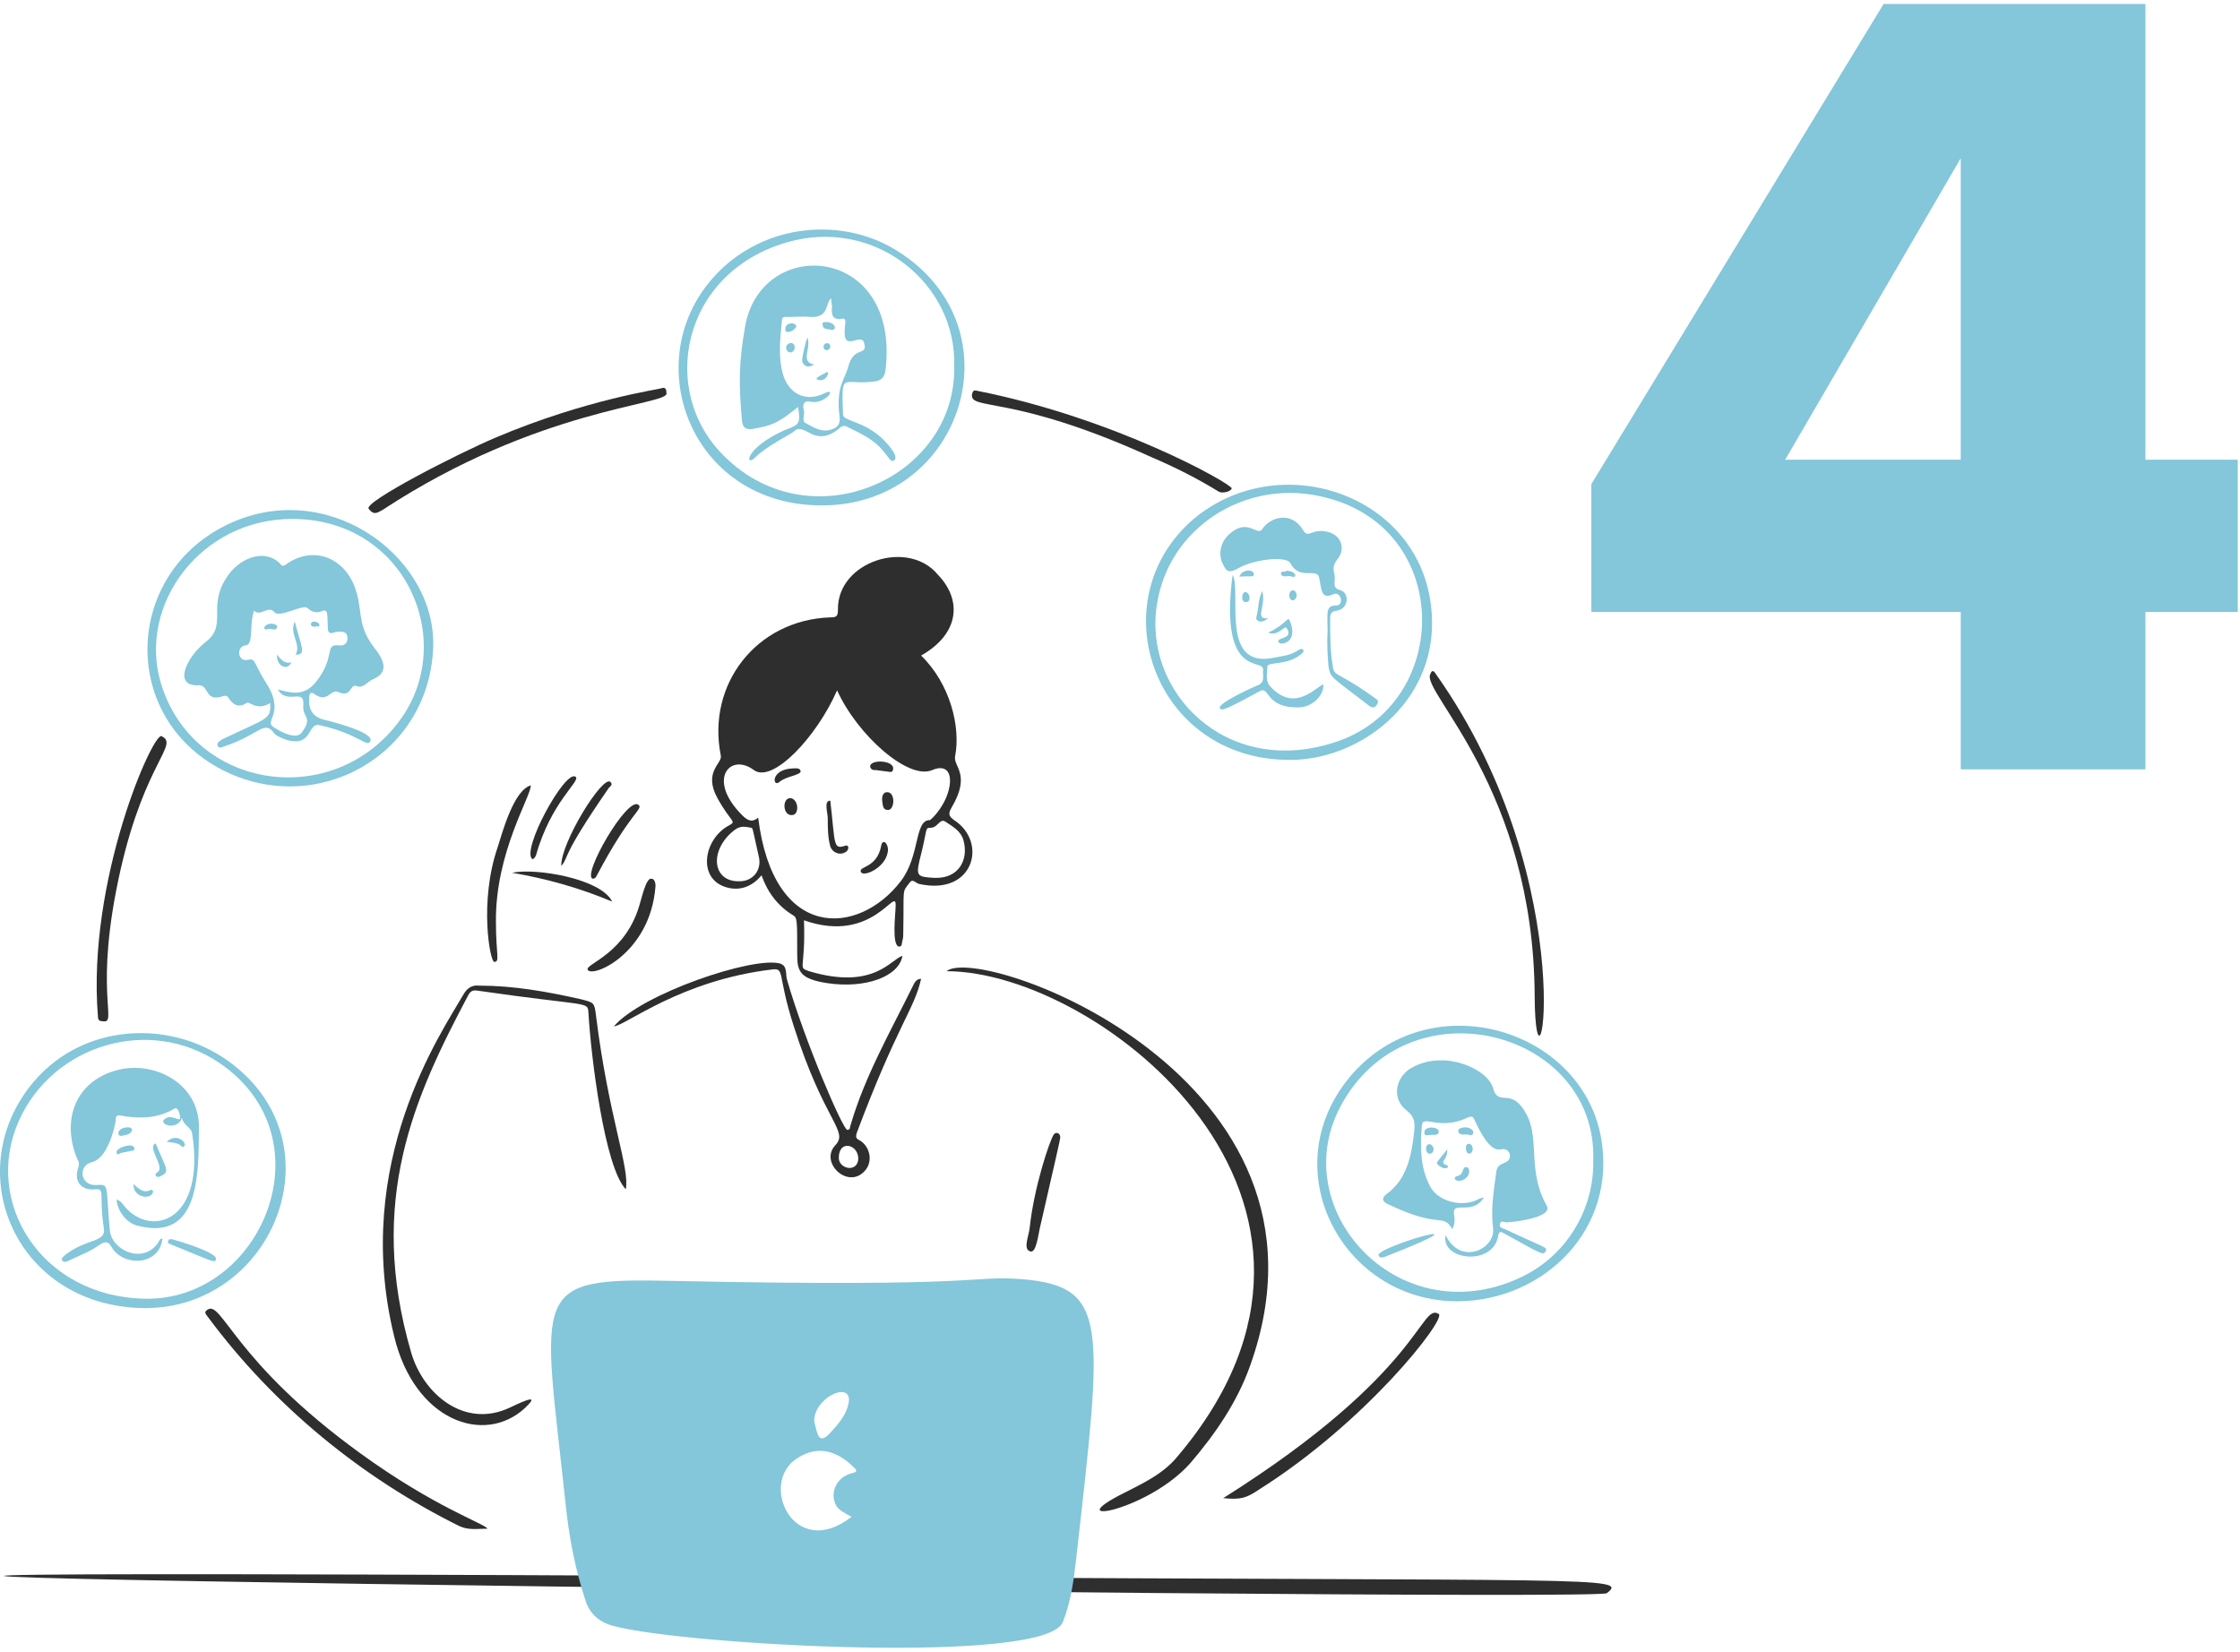 <?xml version="1.0" encoding="UTF-8"?> <svg xmlns="http://www.w3.org/2000/svg" width="556" height="410" viewBox="0 0 556 410" fill="none"><path d="M486.683 114.121V39.28L443.108 114.121H486.683ZM532.524 114.121H555.444V151.92H532.524V190.978H486.683V151.92H395V120.169L467.54 0.978H532.524V114.121Z" fill="#84C6DA"></path><path d="M222.1 391.503C397.359 392.556 404.31 391.292 398.833 395.505C395.463 398.033 -362.026 388.133 222.1 391.503Z" fill="#2E2E2E"></path><path d="M167.124 317.985C246.748 319.671 240.218 316.513 253.91 317.566C275.186 319.462 273.711 328.518 267.181 386.446C266.549 391.923 265.917 397.402 263.811 402.668C259.598 413.411 170.284 408.355 152.589 403.721C149.008 402.878 146.27 400.77 145.217 396.978C142.689 389.184 141.214 381.392 140.372 373.177C134.684 319.883 131.103 317.143 167.124 317.985ZM211.359 376.548C209.885 375.705 208.41 375.071 207.568 373.807C205.882 370.647 207.568 366.858 211.149 365.805C211.991 365.594 213.255 365.381 211.991 364.328C208.2 360.536 203.355 358.432 197.879 362.013C188.189 368.122 197.036 387.712 211.359 376.548ZM202.091 352.742C202.933 356.534 203.355 358.643 206.093 355.693C208.2 353.376 210.306 351.059 210.727 347.689C210.938 342.844 202.091 347.055 202.091 352.742Z" fill="#84C6DA"></path><path d="M228.631 162.738C235.793 169.689 238.532 180.432 237.057 187.805C236.636 190.333 241.059 192.229 236.215 200.444C235.372 201.918 235.372 202.55 236.846 203.604C245.272 209.08 241.691 222.562 227.999 219.402C227.367 219.191 226.525 218.138 225.893 218.98C223.786 221.719 224.418 220.034 224.208 231.199C224.208 232.041 224.208 232.884 223.997 233.517C223.786 234.148 223.997 234.989 223.154 234.989C221.259 234.778 222.312 226.564 222.312 224.879C222.522 219.613 216.835 234.568 199.563 228.46C199.983 240.887 197.877 240.044 200.826 241.098C217.046 245.943 221.259 237.94 223.997 237.308C223.154 242.364 214.939 245.523 205.249 244.049C198.509 242.996 197.878 241.098 197.878 236.885C197.878 228.249 197.878 227.828 196.824 227.196C193.033 224.879 190.505 221.509 189.03 217.296C186.924 219.823 184.185 221.087 181.026 220.455C172.81 218.77 174.496 208.238 181.026 204.868C182.922 203.814 181.447 204.235 178.077 198.126C174.496 191.596 179.341 189.49 178.919 187.594C175.338 169.9 187.766 153.891 206.092 153.259C207.566 153.259 207.988 153.048 207.988 151.363C207.777 139.356 225.472 133.669 232.844 142.727C238.742 148.835 238.321 157.261 228.631 162.738ZM207.777 171.374C202.722 182.96 191.769 194.546 187.134 191.176C181.236 186.752 175.338 193.492 184.185 202.339C185.239 203.393 186.502 204.447 188.188 202.972C191.979 233.727 213.043 232.463 223.576 218.771C228.421 212.451 226.946 203.604 230.738 203.604C231.159 203.604 235.372 199.391 235.793 194.335C236.004 191.176 234.319 189.912 231.37 191.176C225.472 193.703 212.833 182.539 207.777 171.374ZM232.002 217.927C238.11 218.138 240.427 213.293 239.164 208.659C238.532 206.342 236.636 205.289 234.74 204.025C233.265 202.972 232.844 205.499 230.948 205.499C229.474 205.499 230.316 205.71 228.21 213.714C227.367 217.506 227.789 217.716 232.002 217.927ZM183.553 218.771C186.924 218.771 189.03 216.032 188.398 212.872C186.713 205.499 186.924 205.71 186.503 205.499C185.239 205.288 183.975 204.868 182.5 205.921C175.97 210.766 176.602 218.981 183.553 218.771Z" fill="#2E2E2E"></path><path d="M234.952 241.1C243.167 234.148 335.852 267.22 310.364 338.84C307.204 347.898 301.727 355.903 295.408 363.275C285.086 374.861 263.389 378.863 277.713 371.28C282.98 368.542 288.456 366.225 292.248 361.59C345.963 298.185 272.658 241.1 234.952 241.1Z" fill="#2E2E2E"></path><path d="M155.328 295.236C150.061 289.759 146.691 262.375 146.059 251.421C145.848 248.472 146.269 249.947 118.674 245.945C117.411 245.734 116.779 245.945 116.147 247.208C102.876 272.276 91.08 297.975 102.034 335.68C104.983 346.002 115.304 354.849 126.679 349.373C131.103 347.266 133.841 346.211 130.26 349.581C120.149 358.85 102.876 352.741 97.821 331.676C87.288 288.493 109.617 256.266 115.094 246.787C115.936 245.313 117.2 244.47 118.885 244.681C127.522 244.681 135.737 246.155 144.163 248.051C147.533 248.894 147.534 248.894 147.955 252.264C151.115 277.542 156.381 289.97 155.328 295.236Z" fill="#2E2E2E"></path><path d="M152.379 254.793C159.12 246.788 186.926 237.309 193.666 239.205C195.562 239.837 194.93 241.943 195.351 243.207C199.775 258.584 209.253 280.492 210.307 280.492C211.149 280.492 210.939 279.649 211.149 279.228C214.73 267.01 221.05 256.057 226.526 244.892C226.948 244.05 227.369 242.996 228.633 242.996C226.948 250.58 222.735 254.371 212.624 281.334C212.413 282.177 212.413 282.598 213.256 283.019C215.994 284.494 216.837 288.496 214.52 290.813C210.307 295.237 203.355 288.496 207.358 284.283C210.728 280.702 204.619 278.596 197.037 254.793C192.824 241.732 194.93 240.258 191.56 240.679C168.81 243.418 155.328 254.582 152.379 254.793ZM213.045 287.654C213.045 284.073 208.2 282.809 208.2 287.443C208.2 290.181 212.834 291.235 213.045 287.654Z" fill="#2E2E2E"></path><path d="M131.735 194.968C131.946 197.495 122.888 211.609 123.099 228.882C123.099 237.098 124.152 238.783 122.677 238.783C121.624 238.783 118.885 223.827 123.52 210.345C124.784 206.343 127.522 196.231 131.735 194.968Z" fill="#2E2E2E"></path><path d="M162.699 220.035C161.435 236.887 146.69 242.996 145.847 240.679C145.426 239.205 155.537 236.677 158.907 224.038C159.328 222.774 160.382 217.929 161.646 218.139C162.91 218.139 162.699 220.456 162.699 220.035Z" fill="#2E2E2E"></path><path d="M255.595 310.61C253.91 309.978 255.385 306.818 255.595 304.712C256.649 294.811 260.44 283.439 261.494 281.753C261.915 280.911 263.179 281.119 263.179 282.383C263.179 282.805 261.704 289.126 258.334 303.871C257.702 306.188 257.281 311.453 255.595 310.61Z" fill="#2E2E2E"></path><path d="M127.101 216.663C132.999 215.399 149.219 218.137 151.957 223.825C143.952 220.454 135.737 218.137 127.101 216.663Z" fill="#2E2E2E"></path><path d="M158.488 199.811C159.751 200.864 156.381 201.706 148.166 217.294C147.955 217.716 147.744 218.137 147.112 218.137C144.374 217.294 155.749 197.494 158.488 199.811Z" fill="#2E2E2E"></path><path d="M139.317 214.979C139.106 209.291 149.638 192.229 151.534 194.125C152.166 194.757 151.534 195.179 151.113 195.6C138.895 213.294 141.423 212.451 139.317 214.979Z" fill="#2E2E2E"></path><path d="M132.156 213.294C129.207 211.187 140.371 190.754 142.899 192.861C144.163 193.914 136.79 198.97 132.999 212.451C132.788 212.662 132.788 213.083 132.156 213.294Z" fill="#2E2E2E"></path><path d="M206.093 198.76C207.357 209.714 206.725 210.977 209.885 209.924C210.517 209.713 210.938 210.556 210.095 211.399C208.621 212.452 206.725 211.82 206.093 210.135C205.461 207.818 205.461 205.5 205.461 203.183C205.461 201.708 204.408 198.76 206.093 198.76Z" fill="#2E2E2E"></path><path d="M220.417 210.765C220.417 215.189 214.308 217.928 213.676 216.453C213.044 214.979 217.679 215.61 218.732 209.923C218.943 208.448 220.206 208.869 220.417 210.765Z" fill="#2E2E2E"></path><path d="M196.826 190.753C197.458 190.753 198.511 190.543 198.722 191.386C198.932 192.439 195.141 192.649 193.455 194.124C191.77 195.598 191.139 190.964 196.826 190.753Z" fill="#2E2E2E"></path><path d="M221.68 190.967C221.47 192.02 221.259 191.599 217.467 191.177C216.836 191.177 216.204 191.178 215.993 190.335C215.782 188.439 222.102 188.649 221.68 190.967Z" fill="#2E2E2E"></path><path d="M220.417 201.075C218.943 201.075 219.154 199.601 218.943 198.547C218.943 197.705 219.154 196.652 220.207 196.652C222.313 196.652 222.103 201.075 220.417 201.075Z" fill="#2E2E2E"></path><path d="M196.194 198.127C198.301 198.338 198.512 202.551 196.405 202.34C194.299 202.34 194.088 198.127 196.194 198.127Z" fill="#2E2E2E"></path><path d="M205.039 125.453C169.861 126.296 156.591 85.852 180.605 65.419C192.612 55.308 209.252 54.676 221.259 61.417C253.277 79.743 239.796 124.611 205.039 125.453ZM236.847 90.907C237.479 70.474 217.257 53.833 195.35 60.153C169.019 67.736 163.331 97.437 179.973 113.446C201.669 134.722 237.479 118.502 236.847 90.907Z" fill="#84C6DA"></path><path d="M107.51 161.053C106.246 187.805 78.44 202.972 55.269 191.176C28.938 177.694 30.834 140.62 58.639 129.245C83.074 119.345 108.563 139.146 107.51 161.053ZM72.542 128.824C49.792 128.824 34.204 150.099 39.892 169.479C47.896 196.231 82.863 201.287 99.294 178.748C113.618 159.157 100.769 128.824 72.542 128.824Z" fill="#84C6DA"></path><path d="M361.971 323.042C332.901 323.252 315.209 289.338 336.063 266.167C355.864 244.47 392.304 255.424 397.36 282.176C401.573 305.137 383.246 322.831 361.971 323.042ZM395.464 288.285C396.728 256.056 350.175 243.417 333.112 273.961C318.577 299.87 346.804 331.046 376.927 317.354C388.723 312.088 395.674 300.292 395.464 288.285Z" fill="#84C6DA"></path><path d="M35.046 324.724C5.766 323.882 -8.137 295.025 4.923 273.328C16.088 254.791 39.47 252.051 55.479 262.583C85.391 282.595 68.118 325.567 35.046 324.724ZM36.099 322.407C65.169 322.828 81.81 282.386 54.426 263.849C36.942 252.053 13.139 259.423 4.713 278.171C-4.345 298.393 10.19 321.986 36.099 322.407Z" fill="#84C6DA"></path><path d="M120.99 379.495C118.462 379.495 116.355 379.917 114.038 378.863C89.814 366.856 68.117 349.162 51.687 327.044C51.265 326.412 50.423 325.78 51.476 325.148C55.057 322.62 58.006 337.998 89.392 360.748C107.929 374.229 120.358 378.231 120.99 379.495Z" fill="#2E2E2E"></path><path d="M165.437 97.648C165.859 100.597 133.629 101.229 95.081 126.507C93.606 127.349 92.764 127.981 91.5 126.296C90.236 124.611 113.618 112.604 123.097 108.602C145.426 99.123 163.963 96.595 164.173 96.385C165.227 95.963 165.437 96.805 165.437 97.648Z" fill="#2E2E2E"></path><path d="M380.929 247.416C380.718 195.808 352.702 171.795 355.019 167.371C355.23 166.739 355.651 166.107 356.283 167.16C393.989 220.243 381.139 281.119 380.929 247.416Z" fill="#2E2E2E"></path><path d="M25.567 253.528C24.514 253.528 24.303 253.107 24.303 252.264C21.565 218.56 37.995 181.697 40.102 182.75C44.525 184.857 36.099 189.07 29.991 215.611C23.039 246.155 29.359 254.16 25.567 253.528Z" fill="#2E2E2E"></path><path d="M303.622 371.911C353.124 340.735 352.492 323.251 357.127 326.2C359.022 327.464 339.222 352.952 312.469 369.804C309.31 371.911 308.046 372.332 303.622 371.911Z" fill="#2E2E2E"></path><path d="M305.727 121.24C305.516 122.082 303.41 122.504 302.567 122.083C297.09 118.712 291.614 115.974 285.715 113.446C250.959 97.647 240.637 102.071 241.269 97.858C241.479 97.016 241.69 96.805 242.533 97.015C276.658 103.756 305.516 119.976 305.727 121.24Z" fill="#2E2E2E"></path><path d="M329.532 156.841C329.532 152.207 328.9 150.31 331.639 150.31C333.745 150.31 332.905 146.519 330.798 147.572C327.849 148.836 328.058 146.308 327.426 143.359C326.794 140.831 322.583 144.202 320.266 139.778C319.213 137.882 310.995 138.936 307.414 141.042C305.097 142.306 304.467 142.095 303.414 139.778C302.361 137.461 302.991 134.512 305.097 132.616C309.731 128.403 312.048 133.248 313.312 131.352C315.208 128.403 320.476 126.718 323.425 131.563C324.689 133.88 325.53 131.142 329.321 131.984C332.692 132.616 334.166 135.986 332.06 138.725C331.007 139.989 330.796 141.042 331.217 142.517C331.639 144.412 330.375 145.887 332.692 146.519C335.009 147.151 334.8 151.153 331.851 151.575C330.377 151.785 330.164 152.417 330.164 153.681C330.164 157.683 330.166 161.475 330.798 165.267C331.219 168.216 331.639 166.32 341.539 173.482C342.171 173.903 342.171 174.324 341.75 174.956C341.328 175.588 340.907 175.799 340.065 175.378C329.953 167.584 330.377 168.426 329.745 165.477C329.534 162.738 329.321 159.79 329.532 156.841Z" fill="#84C6DA"></path><path d="M305.94 142.727C308.257 146.519 302.778 165.687 315.628 163.37C317.945 162.949 320.262 162.738 322.158 161.474C322.579 161.264 323.003 160.842 323.424 161.264C323.845 161.896 323.213 162.106 322.792 162.528C319.422 165.266 314.575 164.213 314.575 165.477C314.575 167.162 313.945 169.058 315.419 170.532C321.528 177.062 326.792 170.322 328.477 169.9C328.688 172.639 325.741 175.378 322.792 175.588C313.945 176.01 315.207 170.111 312.679 171.586C303.41 176.641 303.202 176.43 302.78 175.798C302.149 174.534 312.049 170.111 312.26 170.111C314.155 169.269 313.311 167.583 313.521 166.319C313.943 163.16 302.57 169.058 305.94 142.727Z" fill="#84C6DA"></path><path d="M314.785 157.05C319.208 154.944 319.63 153.048 320.051 153.89C322.579 159.578 317.734 160.421 317.312 159.367C316.891 158.104 321.104 158.735 319.419 155.997C318.787 154.944 317.523 158.103 314.785 157.05Z" fill="#84C6DA"></path><path d="M314.788 153.47C313.734 154.312 312.892 154.523 312.26 154.102C311.417 153.68 312.049 152.838 312.049 152.206C312.471 150.521 312.26 148.835 313.313 146.729C314.366 150.521 311.207 153.891 314.788 153.47Z" fill="#84C6DA"></path><path d="M307.623 143.148C308.255 141.252 311.204 141.252 311.204 142.516C311.204 143.359 310.993 142.937 307.623 143.148Z" fill="#84C6DA"></path><path d="M319.42 141.673C321.948 141.884 321.948 143.569 320.684 143.147C319.841 142.726 318.367 143.569 317.945 142.515C317.735 141.673 318.999 142.094 319.42 141.673Z" fill="#84C6DA"></path><path d="M320.895 146.518C322.159 146.729 322.159 148.836 320.895 149.046C319.842 149.046 319.631 146.729 320.895 146.518Z" fill="#84C6DA"></path><path d="M309.099 146.94C310.363 147.151 310.573 149.467 309.31 149.467C308.046 149.678 308.046 147.151 309.099 146.94Z" fill="#84C6DA"></path><path d="M198.089 101.019C193.876 104.39 192.19 105.653 186.713 106.496C185.028 106.706 184.396 106.075 184.186 104.6C183.343 95.121 183.343 90.066 185.028 80.587C189.452 58.258 223.576 60.996 219.784 91.961C219.573 93.647 218.733 94.489 217.048 94.7C209.043 95.753 208.83 91.751 209.252 102.915C209.252 104.6 214.309 104.39 219.154 109.024C220.207 110.077 223.365 113.448 221.89 114.29C221.048 114.922 220.837 113.658 218.309 110.92C215.992 108.603 213.045 107.339 210.096 105.864C209.675 105.654 209.254 105.653 208.622 106.075C202.092 111.762 199.774 104.39 197.035 107.128C195.982 107.971 190.294 110.709 187.345 113.658C185.028 115.975 184.607 111.341 194.929 106.707C198.51 105.443 198.721 105.022 198.089 101.019ZM206.303 74.056C204.828 75.11 205.883 78.901 201.249 78.691C199.352 78.48 197.456 78.691 195.56 78.691C194.928 78.691 194.086 78.48 194.086 79.533C193.665 84.168 193.033 88.802 194.507 93.436C196.192 98.07 200.194 99.755 204.617 97.649C207.988 95.964 204.828 100.387 201.458 99.755C199.352 99.334 199.142 100.387 199.563 102.073C199.774 103.126 198.931 104.6 199.983 105.022C201.879 106.075 203.775 107.339 206.092 106.707C207.566 106.285 208.62 105.653 208.409 103.547C207.356 95.964 209.884 93.857 210.516 91.119C211.99 85.642 215.36 88.591 214.518 85.221C213.886 82.272 209.254 87.748 209.675 81.85C209.675 80.586 210.307 78.901 209.043 79.112C206.726 79.533 206.305 78.269 206.515 76.163C206.515 75.531 206.303 74.899 206.303 74.056Z" fill="#84C6DA"></path><path d="M67.066 174.535C63.485 176.641 62.011 173.903 61.168 174.535C59.272 175.799 57.797 174.956 56.744 173.271C56.323 172.639 55.902 172.638 55.27 172.849C50.846 174.323 51.899 170.111 49.372 170.111C42.842 170.532 46.212 163.159 51.057 159.368C56.534 155.155 51.478 150.731 56.112 143.569C59.061 138.724 65.381 135.986 69.383 139.777C69.805 140.199 70.015 140.83 70.858 140.198C76.966 135.775 84.129 137.671 87.499 144.411C90.448 150.731 88.131 154.523 92.765 160.632C95.504 164.002 96.557 166.951 92.554 168.636C91.08 169.268 90.237 170.953 88.552 170.321C86.656 169.689 87.499 173.27 83.918 171.796C82.022 170.953 81.39 174.534 78.23 172.428C77.177 171.585 76.756 172.007 76.756 173.271C76.545 176.43 77.809 178.116 80.758 178.748C83.286 179.38 92.975 181.907 91.922 184.014C91.08 185.699 88.973 182.117 79.283 180.011C76.124 179.379 77.809 185.699 70.858 183.592C69.804 183.171 68.751 182.749 68.119 182.117C65.591 178.536 64.538 182.328 55.691 185.277C55.059 185.487 54.216 185.91 54.006 185.067C53.795 184.224 54.638 184.013 55.059 183.592C66.434 178.115 67.276 178.748 67.066 174.535ZM68.962 171.164C71.7 171.796 75.281 173.27 78.441 169.268C83.496 162.949 80.337 159.789 84.129 160.21C85.182 160.421 86.446 159.789 86.235 158.103C86.024 156.629 84.76 156.84 83.707 156.84C82.865 156.84 81.6 157.893 81.39 156.208C81.179 152.416 81.6 150.941 79.705 151.784C78.651 152.205 77.388 151.995 76.335 150.942C75.281 149.888 69.383 153.469 68.119 151.995C66.644 150.099 64.538 153.259 63.064 151.574C61.8 155.155 63.064 159.999 60.957 160.21C58.64 160.421 58.851 164.423 61.589 163.791C63.485 163.37 62.853 164.423 66.013 169.479C67.698 172.007 68.962 175.166 67.487 178.326C67.066 179.59 67.066 180.011 68.119 180.643C70.015 181.907 73.596 183.592 74.86 181.907C77.809 177.905 75.071 178.326 75.281 175.166C75.703 170.532 71.279 175.166 68.962 171.164Z" fill="#84C6DA"></path><path d="M358.812 306.61C362.604 314.404 371.24 309.98 370.608 304.925C369.976 300.08 370.819 295.235 371.451 290.601C371.661 289.548 372.293 289.126 373.347 288.705C375.874 287.862 374.821 284.703 372.504 285.335C369.766 285.967 367.238 280.7 365.974 277.962C365.553 277.119 365.344 277.119 364.502 277.33C357.34 280.911 353.127 276.487 352.916 279.436C352.495 284.703 352.495 289.969 355.022 294.603C356.918 298.184 362.604 299.659 366.395 297.973C366.817 297.763 367.449 297.341 368.291 297.341C365.342 301.976 360.287 297.763 360.918 301.554C361.129 302.608 361.129 303.872 360.497 305.135C357.969 300.922 357.759 305.346 344.277 298.816C343.013 298.184 343.013 297.341 344.067 296.499C349.122 292.918 350.386 287.02 351.018 280.911C351.229 278.804 351.229 277.33 349.122 275.645C345.541 272.906 346.173 267.851 349.965 265.323C358.18 260.267 369.344 265.323 370.608 270.168C372.083 275.223 375.245 269.115 379.247 277.33C381.985 283.228 379.245 291.022 383.879 299.237C385.564 301.976 377.351 303.24 373.981 303.45C373.349 303.45 372.504 302.818 372.293 303.872C372.083 304.714 372.925 304.925 373.557 305.135C383.879 309.98 384.09 309.559 383.668 310.612C383.036 311.666 382.826 311.455 373.347 306.189C372.504 305.767 372.085 305.557 371.874 306.821C370.61 314.404 357.548 312.929 358.812 306.61Z" fill="#84C6DA"></path><path d="M344.065 311.876C343.434 312.087 342.591 312.508 342.17 311.666C341.327 309.559 372.503 300.712 344.065 311.876Z" fill="#84C6DA"></path><path d="M362.395 293.129C361.974 293.129 361.34 293.129 361.129 292.707C360.919 292.075 361.551 292.075 361.972 291.865C363.446 291.443 362.814 289.548 364.078 289.758C365.132 289.969 364.923 292.707 362.395 293.129Z" fill="#84C6DA"></path><path d="M359.235 285.334C359.235 286.809 358.812 287.443 358.39 288.075C357.758 289.338 359.444 288.917 359.444 289.76C358.601 290.392 357.548 289.76 356.916 289.128C356.284 288.706 356.707 288.494 359.235 285.334Z" fill="#84C6DA"></path><path d="M355.019 281.754C354.387 281.754 353.544 282.176 353.544 281.122C353.544 279.437 357.125 279.648 357.125 280.912C356.915 282.176 355.651 281.544 355.019 281.754Z" fill="#84C6DA"></path><path d="M363.867 279.858C366.606 280.28 365.761 282.176 364.708 281.754C363.865 281.333 362.391 282.176 361.97 280.912C361.759 280.069 363.025 279.858 363.867 279.858Z" fill="#84C6DA"></path><path d="M355.863 285.336C355.652 286.811 353.967 286.81 353.967 285.125C353.967 283.651 355.652 283.651 355.863 285.336Z" fill="#84C6DA"></path><path d="M365.555 285.125C365.555 286.81 363.87 286.81 363.87 285.125C363.66 283.651 365.345 283.44 365.555 285.125Z" fill="#84C6DA"></path><path d="M28.938 297.767C30.202 298.188 30.622 299.241 31.254 299.873C37.995 307.246 51.056 302.82 47.685 281.334C47.474 279.859 45.579 279.438 45.157 277.542C43.894 280.913 39.049 279.019 40.944 277.755C42.63 276.491 44.526 278.596 44.736 277.542C44.736 277.121 44.315 274.593 43.262 275.225C39.049 277.753 34.414 277.753 29.78 276.91C28.727 276.7 28.727 277.542 28.727 278.174C28.306 280.913 26.41 287.653 22.828 288.496C19.247 289.339 19.879 294.394 23.882 294.183C27.252 293.973 26.199 293.973 27.252 305.348C27.674 310.403 35.468 313.984 39.259 308.507C39.47 308.086 39.681 307.454 40.312 307.454C39.681 314.195 30.623 314.616 27.674 309.561C26.831 307.876 25.778 308.297 24.514 309.139C22.197 310.825 19.669 311.667 17.141 312.931C16.72 313.142 15.877 313.563 15.456 312.931C15.034 312.299 15.878 311.88 16.299 311.459C21.354 307.456 26.41 308.507 25.778 304.926C24.514 296.711 26.199 295.026 23.672 295.237C20.09 295.658 18.195 293.13 19.459 289.76C19.669 288.917 19.669 288.496 19.248 287.864C15.035 277.964 18.827 268.063 29.57 265.535C38.627 263.429 49.37 269.116 49.37 279.649C49.37 292.709 49.16 308.086 34.204 304.295C31.465 303.663 29.148 300.716 28.938 297.767Z" fill="#84C6DA"></path><path d="M42.838 307.661C44.313 308.083 54.424 311.032 53.582 312.717C53.16 313.56 53.371 313.349 42.417 308.925C41.996 308.715 41.364 308.506 41.785 308.085C41.785 307.453 42.417 307.661 42.838 307.661Z" fill="#84C6DA"></path><path d="M38.627 283.861C41.576 290.812 42.208 290.812 39.68 292.076C38.627 292.498 38.206 291.444 39.048 291.023C41.155 289.759 36.309 284.704 38.627 283.861Z" fill="#84C6DA"></path><path d="M33.15 293.973C34.414 295.026 35.467 296.29 37.363 295.447C37.574 295.237 37.995 295.447 37.995 295.868C37.574 297.975 32.939 297.343 33.15 293.973Z" fill="#84C6DA"></path><path d="M41.365 283.44C43.893 281.123 46.421 283.65 45.789 284.493C45.368 284.914 45.157 284.701 44.736 284.28C43.894 283.648 42.629 283.65 41.365 283.44Z" fill="#84C6DA"></path><path d="M33.361 285.125C33.361 285.757 33.151 285.547 30.201 286.178C29.78 286.178 29.149 287.021 28.938 286.178C28.517 284.915 33.361 283.44 33.361 285.125Z" fill="#84C6DA"></path><path d="M31.467 279.858C32.099 279.858 32.941 279.858 32.731 280.701C32.31 281.754 31.045 281.754 30.203 281.965C28.939 282.176 28.939 280.069 31.467 279.858Z" fill="#84C6DA"></path><path d="M200.405 83.747C201.458 86.486 198.509 89.856 202.09 90.488C200.615 91.33 199.774 91.12 199.142 89.856C198.931 89.013 199.983 84.8 200.405 83.747Z" fill="#84C6DA"></path><path d="M205.248 79.954C207.776 80.164 207.565 82.27 206.301 81.849C205.459 81.639 204.195 81.849 204.195 80.586C203.984 79.954 204.616 79.954 205.248 79.954Z" fill="#84C6DA"></path><path d="M197.665 81.007C197.244 82.271 194.716 83.113 194.927 81.639C194.927 80.164 197.244 79.743 197.665 81.007Z" fill="#84C6DA"></path><path d="M197.245 86.483C196.824 88.168 194.928 87.537 195.139 86.062C195.56 84.798 197.456 84.798 197.245 86.483Z" fill="#84C6DA"></path><path d="M205.46 93.015C204.617 95.121 202.3 94.279 202.721 93.857C203.564 93.225 204.407 92.804 205.249 92.383C205.46 92.172 205.67 92.594 205.46 93.015Z" fill="#84C6DA"></path><path d="M206.092 86.063C205.881 87.327 204.407 87.117 204.407 86.063C204.407 85.01 206.092 84.799 206.092 86.063Z" fill="#84C6DA"></path><path d="M73.383 162.528C74.858 159.79 71.698 157.473 73.173 154.313C74.858 160.843 76.122 162.528 73.383 162.528Z" fill="#84C6DA"></path><path d="M68.75 162.527C69.803 163.791 70.646 164.844 72.331 164.423C71.278 166.74 68.54 165.266 68.75 162.527Z" fill="#84C6DA"></path><path d="M65.59 155.787C66.222 154.312 69.171 154.734 68.75 155.787C68.328 156.84 67.275 155.787 66.433 156.208C66.222 156.208 65.59 156.419 65.59 155.787Z" fill="#84C6DA"></path><path d="M78.23 155.576C77.808 155.576 77.176 155.576 77.176 154.944C77.176 153.891 79.283 154.312 79.283 155.155C79.283 155.787 78.651 155.365 78.23 155.576Z" fill="#84C6DA"></path><path d="M355.442 155.786C354.81 175.797 336.484 188.857 319.843 188.646C286.35 188.436 272.868 149.256 296.04 129.033C318.579 109.864 356.285 123.978 355.442 155.786ZM327.426 123.135C308.679 119.133 290.142 131.14 287.193 149.887C283.612 171.584 304.044 192.859 330.797 184.433C360.709 175.375 361.13 130.087 327.426 123.135Z" fill="#84C6DA"></path></svg> 
